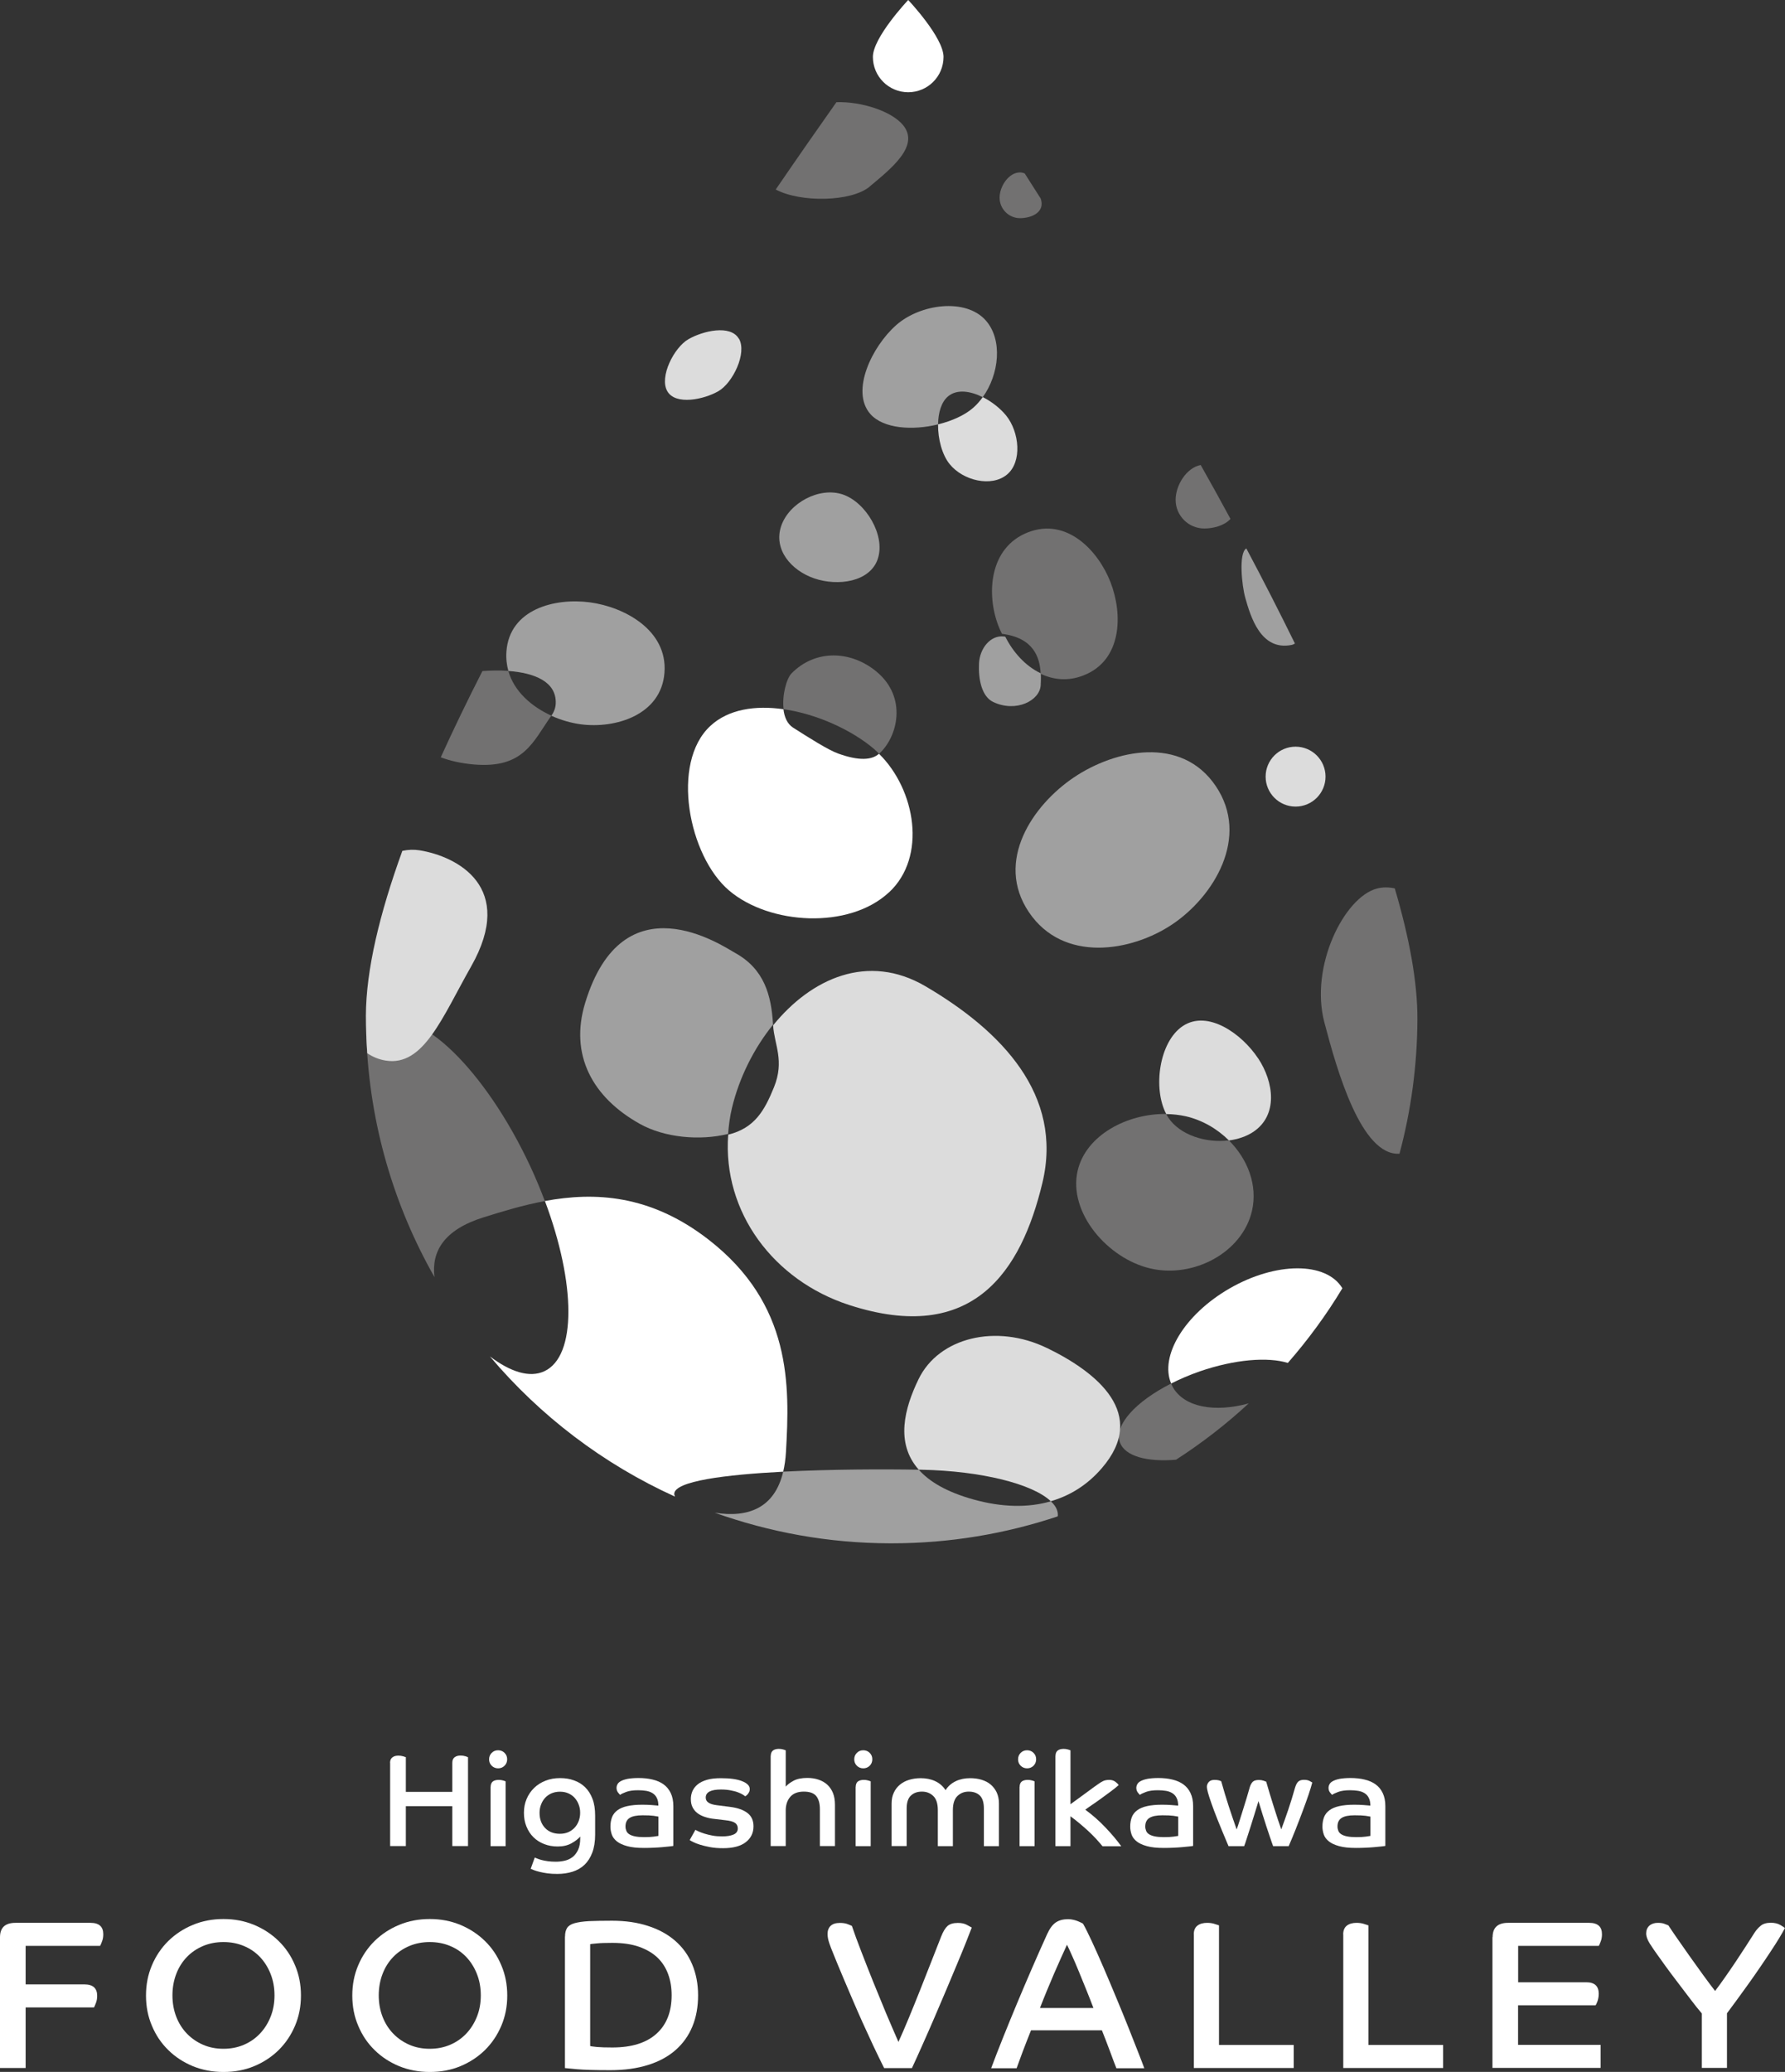 <?xml version="1.0" encoding="UTF-8"?><svg id="_レイヤー_2" xmlns="http://www.w3.org/2000/svg" viewBox="0 0 219.34 254.51"><rect x="0" y="0" width="219.34" height="254.51" fill="#333333" stroke="none"/><defs><style>.cls-1{fill:#fff;}.cls-2{fill:#a0a0a0;}.cls-3{fill:#727171;}.cls-4{fill:#dcdcdc;}</style></defs><g id="design"><path class="cls-1" d="M47.93,216.55c0-.3.09-.53.28-.67.18-.15.43-.22.75-.22.21,0,.39.03.57.08s.29.09.34.11v4.26h5.71v-3.57c0-.3.09-.53.27-.67s.42-.22.74-.22c.22,0,.41.03.58.08.17.05.29.1.34.13v10.91h-1.93v-4.9h-5.71v4.9h-1.93v-10.23Z"/><path class="cls-1" d="M61.21,215c.31,0,.58.11.79.32.22.22.32.48.32.79s-.11.58-.32.79-.48.32-.79.32-.58-.11-.79-.32c-.22-.22-.32-.48-.32-.79s.11-.58.32-.79c.22-.22.48-.32.79-.32ZM60.29,219.5c0-.3.09-.52.26-.66.17-.13.42-.2.73-.2.19,0,.37.02.53.07.16.05.27.08.32.11v7.96h-1.85v-7.28Z"/><path class="cls-1" d="M65.72,228.18s.14.06.28.12.33.12.55.18c.22.06.48.11.78.15.3.04.62.06.96.06.37,0,.73-.04,1.09-.12.36-.08.68-.23.96-.44.28-.21.51-.51.69-.88.18-.38.27-.86.27-1.46v-.19c-.25.29-.61.57-1.08.83-.47.26-1.03.39-1.69.39-.61,0-1.16-.1-1.67-.3-.51-.2-.95-.48-1.31-.84-.37-.36-.65-.8-.86-1.31-.21-.51-.31-1.07-.31-1.69s.11-1.18.33-1.7c.22-.52.53-.97.92-1.35s.86-.68,1.4-.89c.55-.22,1.14-.32,1.79-.32s1.19.09,1.71.28c.52.18.98.46,1.37.84.39.38.69.86.91,1.44.22.58.32,1.27.32,2.06v2.33c0,.85-.12,1.59-.35,2.2-.23.61-.55,1.11-.96,1.5-.41.39-.9.67-1.47.85s-1.19.27-1.86.27c-.44,0-.85-.02-1.21-.07-.36-.05-.68-.11-.96-.18-.28-.07-.51-.14-.7-.21-.18-.07-.32-.13-.41-.17l.5-1.38ZM68.8,225.26c.37,0,.7-.06,1.01-.19.3-.13.56-.31.78-.54s.39-.5.51-.81c.12-.31.19-.66.19-1.04s-.06-.71-.19-1.03c-.12-.32-.29-.59-.51-.83s-.48-.41-.78-.54c-.3-.13-.64-.19-1.01-.19s-.72.07-1.03.2c-.31.14-.57.32-.79.56-.22.24-.38.51-.5.83-.12.31-.18.65-.18,1,0,.78.23,1.4.68,1.87.45.47,1.06.71,1.82.71Z"/><path class="cls-1" d="M82.74,226.75c-.11.02-.28.05-.51.07-.23.03-.51.05-.82.08-.31.03-.66.05-1.05.07s-.79.03-1.22.03c-.84,0-1.53-.07-2.07-.22-.54-.15-.96-.34-1.26-.58s-.52-.52-.63-.84c-.11-.32-.17-.65-.17-.98,0-.44.07-.83.2-1.17.13-.33.36-.62.66-.84.31-.23.71-.4,1.21-.51.5-.11,1.1-.17,1.82-.17.41,0,.8.01,1.17.04.37.03.64.05.83.07,0-.38-.06-.69-.19-.94-.12-.25-.29-.44-.51-.58-.22-.14-.48-.24-.78-.29-.3-.05-.64-.08-1-.08-.62,0-1.11.07-1.48.21-.37.14-.62.26-.74.36-.06-.05-.15-.16-.27-.31-.11-.15-.17-.33-.17-.55,0-.15.04-.3.12-.45.08-.15.22-.28.43-.39.21-.11.48-.2.83-.27.35-.06.78-.1,1.31-.1.64,0,1.22.06,1.74.19.52.12.98.32,1.35.59.38.27.67.63.88,1.07.21.44.32.98.32,1.6v4.88ZM80.91,223.15c-.11-.02-.31-.05-.61-.1-.3-.04-.74-.06-1.34-.06-.73,0-1.27.11-1.6.33-.34.22-.5.57-.5,1.05,0,.19.04.37.11.54s.19.3.36.41c.17.11.41.2.71.26.3.06.67.09,1.11.09.5,0,.89-.02,1.18-.06.29-.04.49-.07.58-.09v-2.37Z"/><path class="cls-1" d="M85.43,224.76c.08.05.21.12.41.21.19.09.44.18.72.27.29.09.61.17.98.24s.77.1,1.2.1c.56,0,1.02-.07,1.38-.22.36-.15.54-.4.54-.75,0-.3-.11-.53-.34-.69-.23-.16-.63-.27-1.22-.33l-1.26-.15c-.43-.04-.83-.12-1.19-.24-.36-.11-.67-.27-.93-.46-.26-.19-.46-.44-.61-.72-.15-.29-.22-.63-.22-1.03,0-.35.07-.67.2-.98.14-.31.35-.58.64-.82.29-.24.67-.42,1.14-.56.47-.14,1.04-.2,1.71-.2,1.12,0,2,.12,2.62.37.62.25.93.57.93.97,0,.13-.02.24-.07.34-.05.1-.1.18-.16.26-.06.08-.12.14-.19.19-.06.05-.11.08-.15.09-.04-.04-.14-.11-.28-.2s-.34-.18-.59-.28-.55-.17-.89-.24c-.35-.07-.75-.11-1.2-.11-1.25,0-1.88.33-1.88.99,0,.28.12.49.36.64.24.15.58.25,1.02.3l1.65.21c.9.12,1.59.36,2.09.74s.75.92.75,1.65c0,.81-.32,1.46-.96,1.95s-1.57.73-2.78.73c-.58,0-1.11-.04-1.59-.13-.48-.09-.89-.19-1.24-.3-.35-.11-.64-.22-.85-.33-.22-.11-.36-.19-.42-.24l.7-1.25Z"/><path class="cls-1" d="M94.71,215.69c0-.29.09-.51.26-.65.17-.14.42-.21.73-.21.19,0,.37.02.53.07.16.05.27.08.32.11v4.46c.22-.26.54-.5.97-.73.43-.23.99-.34,1.69-.34.5,0,.95.07,1.37.21.42.14.78.35,1.08.62.3.28.53.62.7,1.03.16.41.24.89.24,1.44v5.07h-1.85v-4.52c0-.71-.15-1.25-.45-1.62-.3-.37-.81-.55-1.53-.55s-1.29.21-1.66.64c-.37.43-.56.99-.56,1.69v4.36h-1.85v-11.09Z"/><path class="cls-1" d="M106.08,215c.31,0,.58.11.79.32.22.22.32.48.32.79s-.11.58-.32.79-.48.32-.79.32-.58-.11-.79-.32c-.22-.22-.32-.48-.32-.79s.11-.58.32-.79c.22-.22.48-.32.79-.32ZM105.15,219.5c0-.3.09-.52.26-.66.17-.13.42-.2.73-.2.19,0,.37.02.53.07.16.05.27.08.32.11v7.96h-1.85v-7.28Z"/><path class="cls-1" d="M109.56,221.55c0-.52.09-.97.28-1.36.18-.39.44-.71.75-.97.32-.26.69-.46,1.13-.59s.9-.2,1.41-.2c.67,0,1.27.12,1.8.37.53.25.95.62,1.26,1.1.31-.49.73-.85,1.25-1.1.52-.25,1.11-.37,1.77-.37.5,0,.96.06,1.39.19.43.13.81.32,1.12.58s.56.58.75.97c.18.39.28.84.28,1.36v5.25h-1.85v-4.62c0-.75-.17-1.28-.5-1.6s-.79-.48-1.36-.48-1.01.18-1.39.54c-.37.36-.56.94-.56,1.73v4.43h-1.85v-4.43c0-.8-.19-1.38-.56-1.73-.37-.36-.83-.54-1.39-.54s-1.02.16-1.36.49c-.35.32-.52.86-.52,1.6v4.6h-1.85v-5.24Z"/><path class="cls-1" d="M126.21,215c.31,0,.58.11.79.32.22.22.32.48.32.79s-.11.58-.32.79-.48.32-.79.32-.58-.11-.79-.32c-.22-.22-.32-.48-.32-.79s.11-.58.32-.79c.22-.22.48-.32.79-.32ZM125.29,219.5c0-.3.09-.52.26-.66.17-.13.42-.2.73-.2.19,0,.37.02.53.07.16.05.27.08.32.11v7.96h-1.85v-7.28Z"/><path class="cls-1" d="M129.7,215.69c0-.29.09-.51.26-.65.17-.14.42-.21.73-.21.19,0,.37.02.53.07.16.05.27.08.32.11v6.62c.14-.1.34-.24.59-.43s.54-.4.85-.62.64-.46.97-.71.65-.48.96-.69c.24-.17.45-.31.65-.4.19-.09.45-.14.76-.14.29,0,.54.08.75.24.21.16.33.29.39.4-.23.21-.54.46-.93.75-.4.3-.8.59-1.21.89s-.8.57-1.17.82c-.37.25-.63.44-.79.56.92.68,1.76,1.42,2.51,2.22.76.8,1.39,1.55,1.91,2.27h-2.3c-.25-.3-.53-.62-.83-.95-.31-.33-.64-.66-.99-.98-.35-.32-.71-.63-1.07-.93-.36-.3-.71-.57-1.05-.82v3.67h-1.85v-11.09Z"/><path class="cls-1" d="M146.61,226.75c-.11.02-.28.05-.51.07-.23.03-.51.05-.82.08-.31.03-.66.05-1.05.07s-.79.03-1.22.03c-.84,0-1.53-.07-2.07-.22-.54-.15-.96-.34-1.26-.58s-.52-.52-.63-.84c-.11-.32-.17-.65-.17-.98,0-.44.07-.83.2-1.17.13-.33.36-.62.66-.84.31-.23.71-.4,1.21-.51.5-.11,1.1-.17,1.82-.17.41,0,.8.01,1.17.04.37.03.64.05.83.07,0-.38-.06-.69-.19-.94-.12-.25-.29-.44-.51-.58-.22-.14-.48-.24-.78-.29-.3-.05-.64-.08-1-.08-.62,0-1.11.07-1.48.21-.37.14-.62.26-.74.36-.06-.05-.15-.16-.27-.31-.11-.15-.17-.33-.17-.55,0-.15.04-.3.12-.45.08-.15.22-.28.43-.39.21-.11.48-.2.83-.27.35-.06.78-.1,1.31-.1.64,0,1.22.06,1.74.19.52.12.98.32,1.35.59.38.27.67.63.88,1.07.21.44.32.98.32,1.6v4.88ZM144.78,223.15c-.11-.02-.31-.05-.61-.1-.3-.04-.74-.06-1.34-.06-.73,0-1.27.11-1.6.33-.34.22-.5.57-.5,1.05,0,.19.04.37.11.54s.19.3.36.41c.17.11.41.2.71.26.3.06.67.09,1.11.09.5,0,.89-.02,1.18-.06.29-.04.49-.07.58-.09v-2.37Z"/><path class="cls-1" d="M150.96,226.78c-.53-1.24-.96-2.3-1.31-3.16s-.61-1.58-.81-2.15c-.2-.57-.34-1.01-.42-1.31-.08-.31-.12-.53-.12-.66,0-.23.08-.43.23-.6.15-.17.38-.26.7-.26.24,0,.42.02.56.06.13.04.22.08.27.1.13.48.28.98.44,1.52.16.53.33,1.07.5,1.6.17.53.34,1.04.51,1.52.17.48.32.91.45,1.29.12-.33.25-.72.38-1.15.14-.43.28-.88.42-1.34.15-.46.29-.92.43-1.39.14-.47.27-.92.39-1.34.09-.28.21-.49.36-.64.16-.15.41-.22.75-.22.22,0,.41.03.58.09.17.06.28.1.32.12.14.49.29,1,.45,1.53.16.54.32,1.06.49,1.58.16.52.32,1.02.48,1.49s.3.9.43,1.26c.28-.75.57-1.56.87-2.45.3-.89.57-1.77.82-2.66.1-.33.22-.58.38-.74.16-.16.4-.24.72-.24.29,0,.53.05.71.15.18.1.29.16.31.18-.09.36-.24.85-.45,1.48s-.46,1.3-.73,2.03-.56,1.48-.86,2.24c-.3.76-.59,1.45-.86,2.07h-1.91c-.09-.23-.2-.56-.35-1-.15-.44-.31-.92-.48-1.43s-.34-1.05-.51-1.6-.32-1.05-.46-1.5c-.14.45-.29.95-.46,1.5-.17.55-.33,1.08-.5,1.6-.17.52-.32,1-.46,1.43-.14.44-.25.77-.34,1h-1.91Z"/><path class="cls-1" d="M170.23,226.75c-.11.02-.28.05-.51.07-.23.03-.51.05-.82.08-.31.03-.66.05-1.05.07s-.79.03-1.22.03c-.84,0-1.53-.07-2.07-.22-.54-.15-.96-.34-1.26-.58s-.52-.52-.63-.84c-.11-.32-.17-.65-.17-.98,0-.44.07-.83.2-1.17.13-.33.36-.62.66-.84.31-.23.71-.4,1.21-.51.5-.11,1.1-.17,1.82-.17.41,0,.8.01,1.17.04.37.03.64.05.83.07,0-.38-.06-.69-.19-.94-.12-.25-.29-.44-.51-.58-.22-.14-.48-.24-.78-.29-.3-.05-.64-.08-1-.08-.62,0-1.11.07-1.48.21-.37.14-.62.26-.74.36-.06-.05-.15-.16-.27-.31-.11-.15-.17-.33-.17-.55,0-.15.04-.3.12-.45.08-.15.22-.28.43-.39.21-.11.48-.2.83-.27.35-.06.78-.1,1.31-.1.64,0,1.22.06,1.74.19.52.12.98.32,1.35.59.38.27.67.63.88,1.07.21.44.32.98.32,1.6v4.88ZM168.4,223.15c-.11-.02-.31-.05-.61-.1-.3-.04-.74-.06-1.34-.06-.73,0-1.27.11-1.6.33-.34.22-.5.57-.5,1.05,0,.19.04.37.11.54s.19.3.36.41c.17.11.41.2.71.26.3.06.67.09,1.11.09.5,0,.89-.02,1.18-.06.29-.04.49-.07.58-.09v-2.37Z"/><path class="cls-1" d="M0,237.97c0-1.18.63-1.77,1.9-1.77h9.23c1.04,0,1.56.47,1.56,1.4,0,.33-.05.63-.16.9-.1.27-.18.45-.23.53H3.15v4.73h7.23c1.04,0,1.56.47,1.56,1.4,0,.33-.05.63-.16.9-.1.27-.18.45-.23.53H3.15v7.44H0v-16.07Z"/><path class="cls-1" d="M27.46,235.73c1.35,0,2.6.24,3.76.72,1.15.48,2.16,1.14,3.02,1.98.86.84,1.53,1.83,2.01,2.98.49,1.14.73,2.38.73,3.72s-.24,2.57-.73,3.72-1.16,2.14-2.01,2.98c-.86.84-1.86,1.5-3.02,1.98-1.15.48-2.41.71-3.76.71s-2.6-.24-3.76-.71c-1.15-.48-2.16-1.13-3.02-1.98-.86-.84-1.53-1.83-2.01-2.98-.49-1.14-.73-2.38-.73-3.72s.24-2.57.73-3.72c.48-1.14,1.16-2.14,2.01-2.98.86-.84,1.86-1.5,3.02-1.98,1.15-.48,2.41-.72,3.76-.72ZM27.46,251.67c.9,0,1.73-.16,2.5-.49s1.42-.78,1.98-1.37c.55-.58.99-1.27,1.31-2.07.32-.8.48-1.67.48-2.63s-.16-1.83-.48-2.64c-.32-.81-.76-1.5-1.31-2.08-.55-.58-1.21-1.03-1.98-1.35s-1.59-.48-2.5-.48-1.73.16-2.5.48c-.76.32-1.43.77-1.99,1.35-.56.58-1,1.27-1.31,2.08-.31.81-.47,1.69-.47,2.64s.16,1.83.47,2.63c.31.8.75,1.49,1.31,2.07.56.58,1.23,1.04,1.99,1.37.76.33,1.59.49,2.5.49Z"/><path class="cls-1" d="M52.81,235.73c1.35,0,2.6.24,3.76.72,1.15.48,2.16,1.14,3.02,1.98.86.84,1.53,1.83,2.01,2.98.49,1.14.73,2.38.73,3.72s-.24,2.57-.73,3.72-1.16,2.14-2.01,2.98c-.86.84-1.86,1.5-3.02,1.98-1.15.48-2.41.71-3.76.71s-2.6-.24-3.76-.71c-1.15-.48-2.16-1.13-3.02-1.98-.86-.84-1.53-1.83-2.01-2.98-.49-1.14-.73-2.38-.73-3.72s.24-2.57.73-3.72c.48-1.14,1.16-2.14,2.01-2.98.86-.84,1.86-1.5,3.02-1.98,1.15-.48,2.41-.72,3.76-.72ZM52.81,251.67c.9,0,1.73-.16,2.5-.49s1.42-.78,1.98-1.37c.55-.58.99-1.27,1.31-2.07.32-.8.48-1.67.48-2.63s-.16-1.83-.48-2.64c-.32-.81-.76-1.5-1.31-2.08-.55-.58-1.21-1.03-1.98-1.35s-1.59-.48-2.5-.48-1.73.16-2.5.48c-.76.32-1.43.77-1.99,1.35-.56.58-1,1.27-1.31,2.08-.31.81-.47,1.69-.47,2.64s.16,1.83.47,2.63c.31.8.75,1.49,1.31,2.07.56.58,1.23,1.04,1.99,1.37.76.33,1.59.49,2.5.49Z"/><path class="cls-1" d="M69.43,237.89c0-.45.09-.81.26-1.07.17-.26.48-.46.92-.58s1.03-.21,1.77-.25c.74-.03,1.68-.05,2.82-.05,1.65,0,3.12.21,4.43.64,1.31.42,2.42,1.03,3.33,1.82.91.79,1.61,1.75,2.09,2.89s.73,2.4.73,3.81-.23,2.7-.7,3.83c-.47,1.14-1.16,2.1-2.07,2.9-.91.8-2.04,1.41-3.38,1.83-1.34.42-2.89.64-4.64.64-1.85,0-3.22-.04-4.11-.12s-1.37-.13-1.46-.14v-16.15ZM72.52,251.33c.1.04.38.07.83.12.45.04,1.08.06,1.9.06,2.36,0,4.16-.56,5.41-1.68,1.25-1.12,1.87-2.7,1.87-4.74,0-.94-.14-1.8-.43-2.59-.29-.79-.72-1.46-1.31-2.03-.59-.56-1.34-1-2.26-1.33-.92-.32-2.01-.48-3.28-.48-.83,0-1.48.02-1.94.07-.46.04-.72.07-.79.09v12.51Z"/><path class="cls-1" d="M108.64,254.04c-.43-.87-.88-1.78-1.33-2.74-.45-.96-.89-1.92-1.33-2.89-.43-.96-.84-1.9-1.23-2.81s-.75-1.75-1.07-2.51c-.32-.76-.59-1.42-.82-1.96-.23-.55-.39-.95-.49-1.21-.19-.45-.35-.87-.48-1.26-.13-.39-.2-.76-.2-1.1,0-.42.13-.75.38-.99.25-.24.63-.36,1.13-.36.4,0,.73.05.99.16.26.1.42.17.49.21.31.92.7,1.97,1.16,3.16.46,1.19.94,2.42,1.46,3.71s1.04,2.56,1.57,3.83c.54,1.27,1.05,2.46,1.53,3.55.38-.83.8-1.8,1.26-2.91.46-1.11.92-2.25,1.39-3.43.47-1.18.93-2.34,1.38-3.5.45-1.15.86-2.19,1.22-3.11.24-.61.5-1.04.78-1.29.28-.25.7-.38,1.27-.38.45,0,.83.08,1.13.25.3.17.5.27.58.32-.14.36-.36.93-.66,1.69-.3.76-.66,1.64-1.08,2.64-.42,1-.87,2.07-1.35,3.22-.49,1.15-.98,2.31-1.48,3.47-.5,1.16-.99,2.28-1.47,3.35-.48,1.08-.91,2.04-1.31,2.89h-3.43Z"/><path class="cls-1" d="M121.8,254.04c.43-1.16.92-2.41,1.46-3.76.54-1.34,1.1-2.72,1.69-4.13.59-1.41,1.2-2.85,1.83-4.3s1.26-2.88,1.89-4.26c.31-.69.67-1.17,1.07-1.44.4-.27.9-.4,1.51-.4.23,0,.45.03.66.08.22.05.41.11.57.18.16.07.3.13.42.19.11.06.18.1.19.12.28.49.64,1.21,1.08,2.16.44.95.92,2.02,1.43,3.21s1.04,2.43,1.57,3.72c.54,1.29,1.04,2.51,1.5,3.67.46,1.15.86,2.18,1.21,3.07.35.89.59,1.53.73,1.91h-3.43c-.09-.21-.2-.5-.34-.88-.14-.38-.29-.79-.46-1.24-.17-.44-.33-.89-.51-1.34-.17-.45-.33-.85-.47-1.2h-8.71c-.38.95-.72,1.83-1.03,2.64-.3.81-.55,1.48-.74,2.02h-3.12ZM134.36,246.66c-.24-.64-.52-1.35-.83-2.12-.31-.77-.62-1.52-.92-2.26-.3-.74-.59-1.41-.86-2.01-.27-.61-.48-1.07-.64-1.38-.23.49-.48,1.04-.75,1.65-.28.62-.56,1.27-.86,1.95-.29.69-.59,1.38-.88,2.09-.29.71-.57,1.4-.83,2.08h6.58Z"/><path class="cls-1" d="M146.69,237.63c0-.49.15-.85.44-1.08.29-.23.69-.35,1.2-.35.33,0,.63.04.91.13.28.09.46.15.55.18v14.69h9.18v2.83h-12.27v-16.41Z"/><path class="cls-1" d="M165.05,237.63c0-.49.15-.85.44-1.08.29-.23.69-.35,1.2-.35.33,0,.63.04.91.13.28.09.46.15.55.18v14.69h9.18v2.83h-12.27v-16.41Z"/><path class="cls-1" d="M183.41,237.97c0-1.18.63-1.77,1.9-1.77h9.98c1.04,0,1.56.47,1.56,1.4,0,.33-.05.63-.16.9-.1.27-.18.45-.23.53h-9.91v4.47h8.37c1.02,0,1.53.47,1.53,1.4,0,.33-.05.63-.14.9-.1.27-.18.45-.25.53h-9.52v4.86h10.14v2.83h-13.29v-16.07Z"/><path class="cls-1" d="M209.12,247.33c-.42-.48-.88-1.07-1.39-1.74-.51-.68-1.03-1.36-1.55-2.04-.52-.68-1.01-1.33-1.46-1.95-.45-.62-.81-1.12-1.09-1.52-.31-.43-.62-.88-.91-1.34s-.44-.87-.44-1.24c0-.4.13-.71.39-.95.26-.23.61-.35,1.04-.35.35,0,.63.04.84.13.22.09.37.15.46.18.26.4.62.94,1.09,1.61.47.68.97,1.4,1.52,2.17.55.77,1.1,1.54,1.65,2.3.55.76,1.05,1.42,1.48,1.98.42-.55.85-1.15,1.29-1.78.44-.63.88-1.27,1.3-1.9.42-.63.83-1.25,1.22-1.86.39-.61.74-1.15,1.05-1.64.19-.29.43-.57.73-.82.29-.25.71-.38,1.25-.38.47,0,.86.09,1.17.27s.5.31.57.38c-.16.31-.39.72-.7,1.23-.31.51-.67,1.08-1.08,1.69-.41.62-.84,1.27-1.31,1.95-.47.69-.94,1.36-1.42,2.03-.48.67-.94,1.31-1.39,1.92-.45.62-.86,1.17-1.22,1.65v6.71h-3.09v-6.71Z"/><path class="cls-2" d="M149.4,96.57c4.22,6.26-.25,13.54-5.31,16.95-5.06,3.41-13.44,4.79-17.66-1.47-4.22-6.26.46-13.14,5.52-16.55,5.06-3.41,13.23-5.19,17.45,1.07Z"/><path class="cls-2" d="M94.99,125.86c-.21-3.66-1.1-6.83-4.65-8.8-1.6-.89-13.78-9.19-18.44,6.15-1.93,6.35.87,11.58,6.73,14.85,3.02,1.69,7.37,2.09,10.84,1.23.08-1.06.22-2.14.48-3.22.88-3.65,2.66-7.26,5.04-10.2Z"/><path class="cls-3" d="M144.13,170.42c-.09-.15-.15-.31-.22-.47-4.35,2.2-7.03,5.11-6.3,7.21.59,1.72,3.32,2.45,6.9,2.15,3.18-2.05,6.17-4.36,8.93-6.92-4.16,1.14-7.89.49-9.31-1.97Z"/><path class="cls-3" d="M65.18,143.31c-5.48-11.77-13.77-19.96-18.13-17.5-.82.46-1.49,1.01-2.03,1.65.4,10.67,3.4,20.68,8.37,29.42-.4-3.17,1.19-5.83,6.02-7.34,2.36-.74,4.88-1.51,7.54-2-.52-1.39-1.11-2.81-1.77-4.23Z"/><path class="cls-4" d="M128.65,165.59c-6.22-3.02-13.29-1.31-15.78,3.83-1.72,3.55-2.89,7.84.03,11.12.1,0,.22,0,.32,0,7.42.15,13.69,1.76,15.9,3.87,2.42-.7,4.53-2.04,6.27-4.06,5.73-6.64-.53-11.75-6.75-14.77Z"/><path class="cls-1" d="M96.24,180.78c.17-.73.29-1.54.34-2.44.47-8.15.73-18.13-9.53-26.08-7.15-5.54-13.98-5.86-20.09-4.73,3.8,10.13,3.91,19.06-.07,20.91-1.8.84-4.15.1-6.69-1.82,6.17,7.31,13.92,13.22,22.74,17.22-.04-.11-.09-.22-.09-.33.03-1.57,6.24-2.36,13.39-2.73Z"/><path class="cls-2" d="M129.12,184.42c-2.77.8-5.95.76-9.51-.23-3.27-.91-5.4-2.18-6.71-3.65-4.27-.08-10.79-.06-16.66.24-1.06,4.48-4.3,5.69-8.41,5.04,6.73,2.4,13.96,3.74,21.51,3.76.08,0,.15,0,.23,0,7.13,0,13.98-1.17,20.4-3.31,0-.06.02-.11.02-.17.01-.59-.3-1.16-.87-1.69Z"/><path class="cls-1" d="M151.04,158.3c-5.5,3.19-8.56,8.28-7.13,11.65,1.09-.55,2.27-1.06,3.54-1.5,4.28-1.47,8.33-1.79,10.8-1.03,2.49-2.85,4.74-5.91,6.7-9.17-1.98-3.28-8.18-3.27-13.91.05Z"/><path class="cls-4" d="M45.13,129.38c.69.46,1.45.77,2.27.9,4.65.75,6.93-5.28,10.49-11.56,5.54-9.76-1.69-13.52-6.34-14.27-.71-.11-1.41-.08-2.11.07-2.79,7.69-4.46,14.62-4.48,20.24,0,1.56.06,3.09.17,4.62Z"/><path class="cls-3" d="M169.19,109.15c-4,1.05-8.26,9.52-6.46,16.41,1.56,5.94,4.54,16.46,9.24,16.16,1.41-5.27,2.18-10.8,2.2-16.51.02-4.58-1-10.04-2.78-16.08-.74-.16-1.48-.17-2.2.02Z"/><path class="cls-3" d="M144.46,61.4c0,1.94,1.58,3.52,3.52,3.52,1.15,0,2.5-.37,3.22-1.18-1.2-2.22-2.42-4.43-3.66-6.62-1.74.33-3.08,2.48-3.08,4.28Z"/><path class="cls-3" d="M122.83,24.28c0,1.39,1.13,2.52,2.51,2.52s3.13-.71,2.54-2.41c-.67-1.05-1.32-2.08-1.96-3.08-.18-.08-.37-.13-.58-.13-1.39,0-2.51,1.71-2.51,3.1Z"/><path class="cls-2" d="M153.02,73.44c.65,2.28,1.89,6.56,5.71,5.78.14-.03.27-.09.39-.17-1.9-3.87-3.9-7.78-5.97-11.68-.97.53-.55,4.61-.13,6.06Z"/><path class="cls-1" d="M109.23,109.63c4.71-4.36,3.27-12.64-1.22-17.04-.85.76-2.41.92-5.03-.03-1.24-.45-3.5-1.89-5.53-3.18-.72-.46-1.07-1.31-1.18-2.26-3.43-.49-6.75-.02-8.98,2.05-4.92,4.55-2.67,16,2.3,20.22,4.96,4.22,14.72,4.8,19.63.24Z"/><path class="cls-3" d="M107.41,92.01c.21.18.41.38.61.58,2.25-2,3.55-6.9-.34-10.11-3.13-2.57-7.46-2.75-10.41.23-.62.63-1.19,2.68-.98,4.41,4.13.59,8.41,2.58,11.12,4.89Z"/><path class="cls-4" d="M90.8,41.6c1.02,1.76-.75,5.43-2.52,6.45-1.76,1.02-5.26,1.77-6.28.01-1.02-1.76.83-5.38,2.59-6.39,1.76-1.02,5.18-1.83,6.2-.06Z"/><path class="cls-2" d="M81.65,82.62c.39-5.2-4.9-8.06-9.18-8.63-4.28-.57-9.86.83-10.24,6.04-.06.85.03,1.65.24,2.39,3.21.24,5.89,1.31,5.82,3.95-.01.57-.21,1.08-.54,1.55,1.18.54,2.43.89,3.6,1.05,4.28.57,9.91-1.14,10.3-6.34Z"/><path class="cls-3" d="M106.87,22.91c2.61-2.19,6.22-5,4.08-7.56-1.44-1.72-5.12-2.89-8.17-2.8-2.21,3.13-4.73,6.74-7.46,10.73,3.07,1.63,9.3,1.52,11.55-.36Z"/><path class="cls-3" d="M58.27,93.91c6.1.51,7.22-2.8,9.48-6-2.42-1.1-4.57-2.96-5.29-5.5-1.03-.08-2.11-.05-3.18.02-1.83,3.59-3.55,7.14-5.12,10.6,1.13.42,2.47.74,4.1.88Z"/><path class="cls-3" d="M143.56,137.29c-.09-.14-.17-.29-.26-.45-4.76-.07-9.86,2.58-10.88,6.97-1.18,5.13,3.67,10.79,8.95,12.01,5.28,1.22,11.28-1.94,12.47-7.07.73-3.16-.53-6.38-2.84-8.67-2.82.36-6.01-.65-7.44-2.79Z"/><path class="cls-4" d="M113.72,121.15c-7.07-4.14-14.05-.96-18.72,4.8.14,2.39,1.44,4.33.1,7.62-1.16,2.85-2.36,5-5.62,5.81-.71,9.52,5.59,17.91,14.85,20.92,15.28,4.97,21.17-4.19,23.76-15,2.59-10.81-5.03-18.67-14.37-24.15Z"/><path class="cls-4" d="M154.57,129.97c-1.98-2.98-6.16-5.97-9.23-3.93-2.92,1.94-3.69,7.69-2.03,10.81.81.01,1.62.1,2.39.27,2.03.47,3.87,1.54,5.31,2.97,1.09-.14,2.13-.48,2.99-1.05,3.06-2.04,2.56-6.09.58-9.07Z"/><path class="cls-3" d="M136.47,71.54c-1.5-3.87-5.36-8.01-10.15-6.15-4.79,1.86-5.14,7.62-3.63,11.5.12.32.27.64.43.97,3.89.48,4.66,2.89,4.76,4.91,1.57.74,3.36.94,5.25.2,4.79-1.86,4.84-7.55,3.34-11.42Z"/><path class="cls-2" d="M123.53,78.21c-.08,0-.15-.03-.23-.03-1.57-.15-2.91,1.42-3,3.33-.09,1.91.32,4.04,1.74,4.72,2.81,1.34,5.76-.17,5.84-2.08.02-.42.04-.91.01-1.44-1.9-.89-3.44-2.65-4.36-4.5Z"/><circle class="cls-4" cx="159.2" cy="95.4" r="3.68"/><path class="cls-2" d="M107.86,68.66c-.97,2.86-4.94,3.37-7.8,2.39s-5.04-3.56-4.07-6.43c.97-2.86,4.71-4.85,7.57-3.88,2.86.97,5.27,5.05,4.3,7.91Z"/><path class="cls-2" d="M110.12,39.94c-2.96,2.61-5.64,8.12-3.17,10.92,1.6,1.81,5.19,2.04,8.32,1.27.02-1.44.4-2.77,1.25-3.46,1.09-.89,2.73-.64,4.24.12,2.02-2.81,2.48-7.04.37-9.43-2.47-2.79-8.06-2.03-11.01.58Z"/><path class="cls-4" d="M115.27,52.13c-.03,1.8.51,3.77,1.43,4.89,1.64,2.02,5.12,2.85,7.02,1.29,1.91-1.55,1.55-5.25-.09-7.27-.7-.86-1.75-1.7-2.87-2.26-.34.48-.73.92-1.16,1.3-1.04.92-2.62,1.63-4.33,2.05Z"/><path class="cls-1" d="M115.94,6.99c0,2.4-1.94,4.34-4.34,4.34s-4.34-1.94-4.34-4.34,4.34-6.99,4.34-6.99c0,0,4.34,4.59,4.34,6.99Z"/></g></svg>